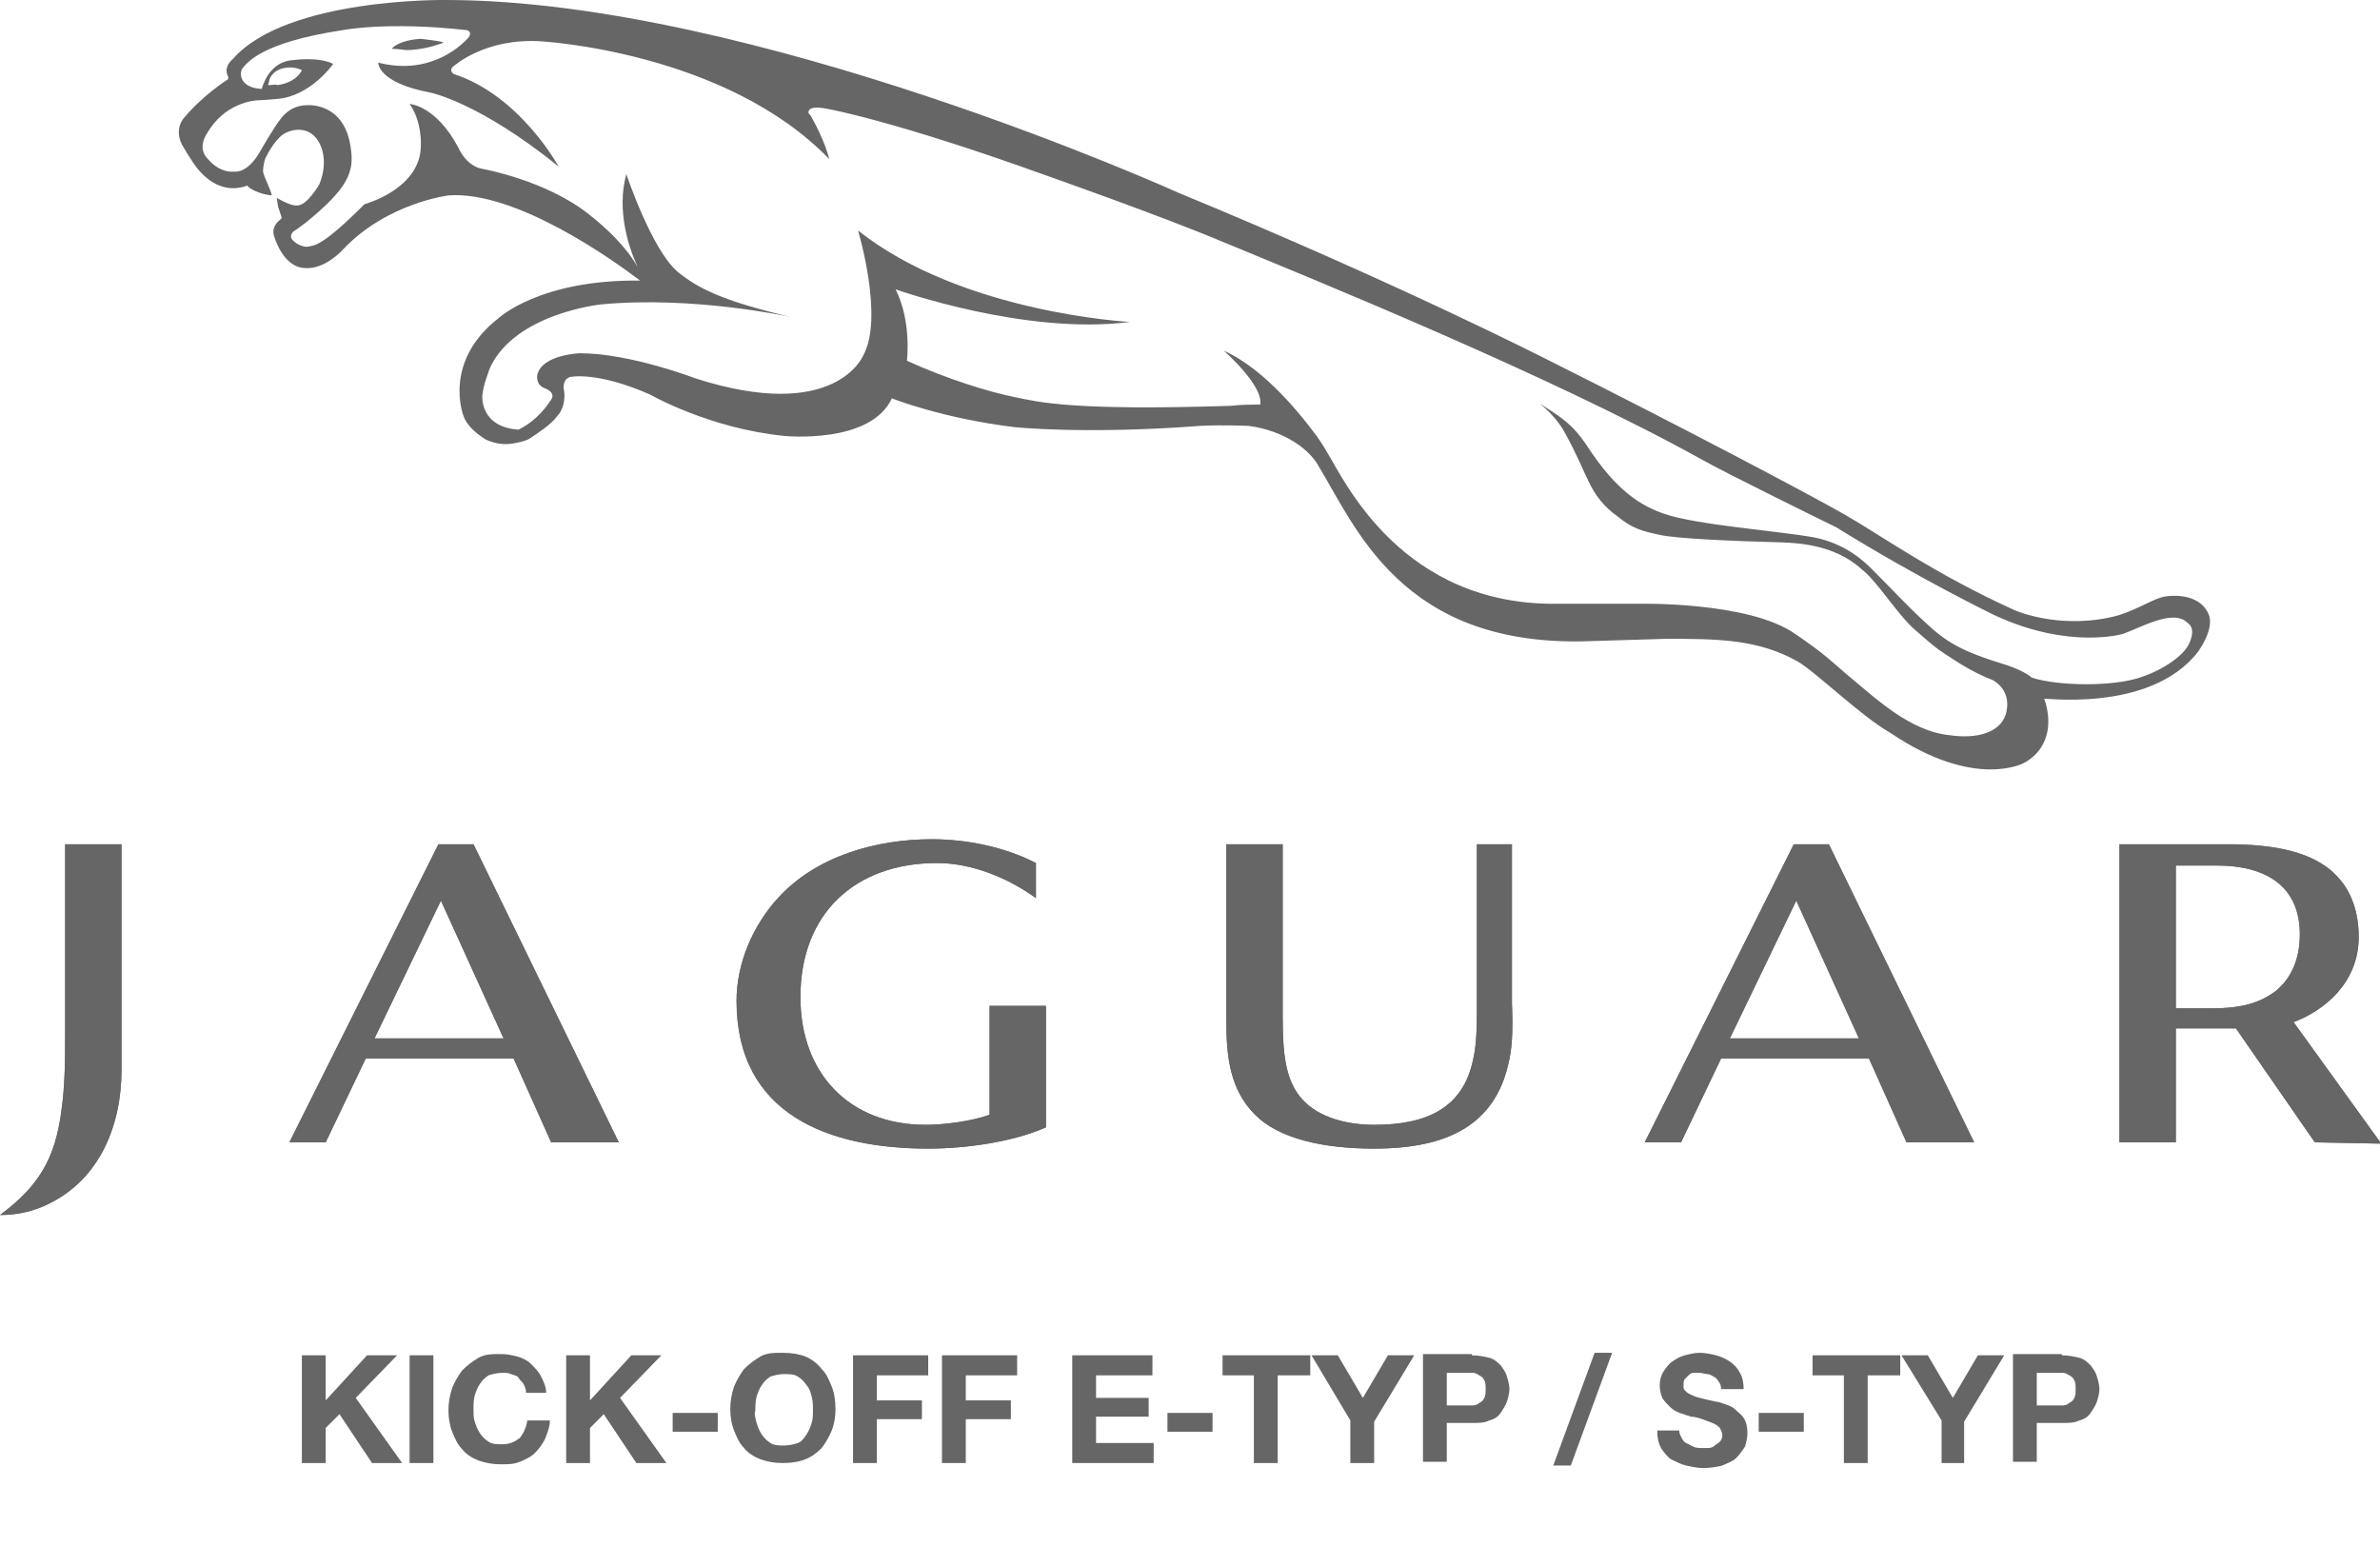 <?xml version="1.0" encoding="utf-8"?>
<!-- Generator: Adobe Illustrator 19.1.0, SVG Export Plug-In . SVG Version: 6.00 Build 0)  -->
<svg version="1.1" id="Layer_1" xmlns="http://www.w3.org/2000/svg" xmlns:xlink="http://www.w3.org/1999/xlink" x="0px" y="0px"
	 viewBox="-4 39.6 190 123.4" style="enable-background:new -4 39.6 190 123.4;" xml:space="preserve">
<style type="text/css">
	.st0{fill:#666666;}
</style>
<path class="st0" d="M116.4,124.6c-1.1,4.7-4.7,6.7-10.7,6.7c-4.1,0-7.6-0.8-9.5-2.7c-2-2-2.3-4.6-2.3-7.5V107h4.5v13.9
	c0,3.1,0.3,5,1.5,6.4c1.4,1.6,3.8,2.1,5.8,2.1c4.3,0,7.1-1.4,7.9-5.2c0.2-0.9,0.3-1.9,0.3-3.6V107h2.8v12.7
	C116.8,122.1,116.7,123.4,116.4,124.6"/>
<path class="st0" d="M116.4,124.6c-1.1,4.7-4.7,6.7-10.7,6.7c-4.1,0-7.6-0.8-9.5-2.7c-2-2-2.3-4.6-2.3-7.5V107h4.5v13.9
	c0,3.1,0.3,5,1.5,6.4c1.4,1.6,3.8,2.1,5.8,2.1c4.3,0,7.1-1.4,7.9-5.2c0.2-0.9,0.3-1.9,0.3-3.6V107h2.8v12.7
	C116.8,122.1,116.7,123.4,116.4,124.6"/>
<path class="st0" d="M139.4,111.5l-5.3,11h10.3L139.4,111.5 M148.2,130.8l-3-6.7h-11.8l-3.2,6.7h-2.9l11.9-23.8h2.8l11.6,23.8H148.2
	z"/>
<path class="st0" d="M139.4,111.5l-5.3,11h10.3L139.4,111.5 M148.2,130.8l-3-6.7h-11.8l-3.2,6.7h-2.9l11.9-23.8h2.8l11.6,23.8H148.2
	z"/>
<path class="st0" d="M31.2,111.5l-5.3,11h10.3L31.2,111.5 M40,130.8l-3-6.7H25.2l-3.2,6.7h-2.9L31,107h2.8l11.6,23.8H40z"/>
<path class="st0" d="M31.2,111.5l-5.3,11h10.3L31.2,111.5 M40,130.8l-3-6.7H25.2l-3.2,6.7h-2.9L31,107h2.8l11.6,23.8H40z"/>
<path class="st0" d="M70.1,131.3c-7.9,0-15.3-2.7-15.3-11.8c0-3,1.3-6,3.3-8.2c3.1-3.4,7.9-4.7,12.3-4.7c2.7,0,5.8,0.6,8.3,1.9v2.8
	c-2.2-1.6-5.1-2.8-7.9-2.8c-6.5,0-10.9,4-10.9,10.7c0,6.1,3.9,10.2,10,10.2c1.5,0,3.7-0.3,5.1-0.8v-8.7h4.5v9.7
	C76.8,130.8,73,131.3,70.1,131.3"/>
<path class="st0" d="M70.1,131.3c-7.9,0-15.3-2.7-15.3-11.8c0-3,1.3-6,3.3-8.2c3.1-3.4,7.9-4.7,12.3-4.7c2.7,0,5.8,0.6,8.3,1.9v2.8
	c-2.2-1.6-5.1-2.8-7.9-2.8c-6.5,0-10.9,4-10.9,10.7c0,6.1,3.9,10.2,10,10.2c1.5,0,3.7-0.3,5.1-0.8v-8.7h4.5v9.7
	C76.8,130.8,73,131.3,70.1,131.3"/>
<path class="st0" d="M173,108.7h-3.3v11.4h2.9c2.5,0,3.9-0.5,5.1-1.4c1.2-1,1.9-2.5,1.9-4.5C179.6,110.2,176.7,108.7,173,108.7
	 M180.8,130.8l-6.3-9.1h-4.8v9.1h-4.5V107h8.6c3.5,0,7,0.5,8.9,2.7c1,1.1,1.6,2.7,1.6,4.7c0,3.7-2.8,5.9-5.2,6.8l7,9.7L180.8,130.8
	L180.8,130.8z"/>
<path class="st0" d="M173,108.7h-3.3v11.4h2.9c2.5,0,3.9-0.5,5.1-1.4c1.2-1,1.9-2.5,1.9-4.5C179.6,110.2,176.7,108.7,173,108.7
	 M180.8,130.8l-6.3-9.1h-4.8v9.1h-4.5V107h8.6c3.5,0,7,0.5,8.9,2.7c1,1.1,1.6,2.7,1.6,4.7c0,3.7-2.8,5.9-5.2,6.8l7,9.7L180.8,130.8
	L180.8,130.8z"/>
<path class="st0" d="M-0.1,135.7c-1.2,0.6-2.5,0.9-3.9,0.9c3.1-2.3,4.4-4.5,4.9-8.3c0.3-2.1,0.3-4.2,0.3-6.3v-15h4.5v18
	C5.7,129.4,4,133.7-0.1,135.7"/>
<path class="st0" d="M-0.1,135.7c-1.2,0.6-2.5,0.9-3.9,0.9c3.1-2.3,4.4-4.5,4.9-8.3c0.3-2.1,0.3-4.2,0.3-6.3v-15h4.5v18
	C5.7,129.4,4,133.7-0.1,135.7"/>
<path class="st0" d="M28.4,43.6c1.6,0,3-0.6,3-0.6c0-0.1-1.8-0.3-1.8-0.3c-1.7,0.1-2.3,0.7-2.3,0.8C27.3,43.5,27.8,43.5,28.4,43.6"
	/>
<path class="st0" d="M17.4,46.4c0,0,0.1-0.3,0.1-0.4c0-0.1,0.3-0.9,1.4-1c0,0,0.6-0.1,1.2,0.2c0,0-0.4,1-2,1.2
	C18.2,46.3,17.6,46.4,17.4,46.4 M170.8,90.9c-0.4,1-2.1,2.2-4,2.8c-2.1,0.7-6.4,0.7-8.6,0c0,0-0.5-0.5-2-1c-3.6-1.1-4.8-1.8-6.6-3.5
	c-1.3-1.2-2.7-2.7-4.1-4.1c-0.6-0.6-2.1-2.1-4.7-2.6c-2.7-0.5-9.5-1-12-1.9c-1.7-0.6-3.7-1.7-6.1-5.4c-1.2-1.8-2.1-2.3-3.8-3.4
	c0,0,1.3,1,2,2.3c1,1.8,1.5,3.1,2,4.1s1.2,1.9,2.2,2.6c1.2,1,2,1.2,3.4,1.5c1.3,0.3,5.9,0.5,9.7,0.6c3.8,0.1,5.5,1.3,6.6,2.3
	c1.1,0.9,2.8,3.6,4.1,4.7c1.6,1.4,1.7,1.5,3.6,2.7c1,0.6,1.8,1,2.6,1.3c1.7,1,1,2.8,1,2.8c-0.5,1.4-2.3,1.9-4.4,1.6
	c-3.2-0.3-5.9-2.9-8.2-4.8c-1.3-1.1-1.7-1.6-4.2-3.3c-3.7-2.6-12.5-2.4-12.5-2.4h-6.4c-12.5,0.2-17.1-9.9-18.4-12
	c-0.4-0.7-0.8-1.3-1.2-1.8c-0.6-0.8-3.7-4.9-7.1-6.4c0,0,3.2,2.8,2.9,4.3c-0.7,0-1.5,0-2.4,0.1c-12.6,0.4-15.3-0.3-17.2-0.7
	c-2-0.4-5.3-1.4-8.6-2.9c0,0,0.4-3.1-0.9-5.7c0,0,10.4,3.7,18.7,2.6c0,0-13.4-0.7-21.7-7.3c0,0,2.1,7,0.4,10c0,0-2.2,5.4-13.4,1.8
	c0,0-5.2-2-9.2-2c0,0-3,0.1-3.4,1.7c0,0-0.2,0.8,0.6,1.1c0,0,0.9,0.3,0.5,0.9c-0.7,1.1-1.6,1.9-2.6,2.4c-3.1-0.2-2.9-2.7-2.9-2.7
	c0.1-0.9,0.4-1.6,0.6-2.2c2-4.4,8.9-5.1,8.9-5.1c7.4-0.7,15.1,1,15.1,1c-5.5-1.3-7.4-2.3-9-3.6C48,59.5,46,53.5,46,53.5
	c-0.8,2.9,0.2,5.9,0.9,7.4c-1-1.7-2.5-3.1-3.9-4.2c-3.4-2.7-8.4-3.6-8.4-3.6c-1.4-0.2-2-1.7-2-1.7c-1.8-3.4-3.9-3.5-3.9-3.5
	c1,1.4,0.9,3.3,0.9,3.3c0,3.5-4.5,4.7-4.5,4.7c-3.4,3.4-4,3.3-4.6,3.4c-0.7,0-1.2-0.6-1.2-0.6c-0.2-0.3,0.1-0.6,0.1-0.6
	c0.6-0.4,1.1-0.8,1.1-0.8c3.3-2.7,3.8-4,3.5-5.9c-0.5-3.7-3.5-3.4-3.5-3.4c-1.4,0-2.1,1.1-2.1,1.1c-0.5,0.6-1.7,2.7-1.7,2.7
	c-1,1.7-2,1.5-2,1.5c-1.2,0.1-2-0.9-2-0.9l-0.1-0.1c-0.9-0.9-0.1-2-0.1-2c1.4-2.5,3.8-2.7,4.2-2.7c0.3,0,1.4-0.1,1.4-0.1
	c2.7-0.2,4.5-2.8,4.5-2.8c-1.2-0.6-3.2-0.3-3.2-0.3c-2,0.1-2.5,2.3-2.5,2.3c-1.9-0.1-1.8-1.4-1.5-1.7c0.3-0.3,1.3-2,8-3
	c0,0,3.5-0.7,9.8,0c0.2,0,0.5,0.2,0.2,0.6c-0.8,0.9-3.3,3-7.2,2c0,0-0.1,1.6,4.2,2.4c0,0,3.9,0.8,10.2,5.9c0,0-3.1-5.7-8.4-7.4
	c0,0-0.4-0.3,0-0.6c0,0,2.5-2.3,7-2c0,0,14.7,0.8,23,9.4c0,0-0.3-1.4-1.5-3.5c0,0-0.3-0.2-0.1-0.4c0,0,0.1-0.4,1.5-0.1
	c0,0,5.2,0.9,17.4,5.3c0,0,9.1,3.2,14.1,5.3c7.5,3.1,26.2,10.7,38.1,17.3c2.1,1.2,10.9,5.5,10.9,5.5c6.6,4.1,12.6,7,12.6,7
	c6,2.8,10.3,1.5,10.3,1.5c1.4-0.5,4-2,5.1-0.9C171.1,89.6,171.1,90.2,170.8,90.9z M172.3,88.6c-0.8-1.8-3.3-1.4-3.3-1.4
	c-1.1,0.1-2.6,1.3-4.6,1.7c-4.3,0.9-7.6-0.6-7.6-0.6c-6.4-2.9-10.7-6-13.5-7.6c-2.8-1.6-13.2-7.1-23.6-12.3c0,0-11.9-6.1-29.6-13.4
	c0,0-34-15.4-58.5-15.4c0,0-12.7-0.2-17,4.7c0,0-0.8,0.6-0.4,1.4c0,0,0.1,0.2-0.1,0.3c0,0-1.9,1.2-3.4,3c0,0-0.8,0.8-0.2,2.1
	c0,0,0.8,1.4,1.3,2s1.6,1.7,3.2,1.5c0.7-0.1,0.7-0.2,0.7-0.2c0.7,0.7,2,0.8,2,0.8c-0.1-0.5-0.6-1.4-0.7-1.9c0-0.6,0.2-1.1,0.2-1.1
	c0.3-0.6,0.8-1.4,1.3-1.8c0.5-0.4,1.6-0.7,2.4-0.1c0.7,0.5,1.4,2,0.6,4c0,0-0.9,1.6-1.7,1.7h-0.2c-0.5,0-1.5-0.6-1.5-0.6
	s0,0.1,0.1,0.7c0.1,0.3,0.2,0.6,0.3,0.9l-0.2,0.2c0,0-0.7,0.5-0.4,1.3c0,0,0.7,2.5,2.5,2.5c1.6,0.1,3-1.5,3-1.5
	c3.5-3.7,8.4-4.3,8.4-4.3c5.4-0.4,13.2,5.2,15.3,6.8c-8-0.1-11.3,3-11.3,3c-4.5,3.5-2.8,7.8-2.8,7.8c0.3,0.9,1.3,1.6,1.8,1.9
	c0.9,0.4,1.6,0.4,2.2,0.3c0.5-0.1,1-0.2,1.3-0.4c0.6-0.4,1.7-1.1,2.2-1.8c0.4-0.4,0.7-1.3,0.5-2.2c0,0-0.1-0.7,0.5-0.9
	c0,0,2.1-0.5,6.4,1.4c0,0,4.7,2.7,10.7,3.3c0,0,6.9,0.7,8.6-3c0,0,4,1.6,9.8,2.3c0,0,5.6,0.6,14.8-0.1c1.8-0.1,3.9,0,3.9,0
	c2.9,0.4,4.8,1.9,5.5,3.1c3,4.9,6.6,14.4,21.2,14.1l6.6-0.2c4,0,7.3,0,10.5,1.8c1.4,0.8,5.1,4.4,7.4,5.7c6.8,4.6,10.7,2.4,10.7,2.4
	c2.3-1.3,2.1-3.7,1.6-5.1c-0.7-0.2,8.4,1.3,12.3-3.8C172.4,90.3,172.6,89.2,172.3,88.6z"/>
<g>
	<path class="st0" d="M22,147.8v3.6l3.3-3.6h2.4l-3.3,3.4l3.7,5.2h-2.4l-2.6-3.9l-1.1,1.1v2.8h-1.9v-8.6H22z"/>
	<path class="st0" d="M30.6,147.8v8.6h-1.9v-8.6H30.6z"/>
	<path class="st0" d="M37.8,150.1c-0.1-0.2-0.3-0.3-0.4-0.5s-0.4-0.2-0.6-0.3s-0.4-0.1-0.7-0.1c-0.4,0-0.8,0.1-1.1,0.2
		c-0.3,0.2-0.5,0.4-0.7,0.7c-0.2,0.3-0.3,0.6-0.4,0.9c-0.1,0.4-0.1,0.7-0.1,1.1c0,0.4,0,0.7,0.1,1c0.1,0.3,0.2,0.6,0.4,0.9
		c0.2,0.3,0.4,0.5,0.7,0.7s0.7,0.2,1.1,0.2c0.6,0,1-0.2,1.4-0.5c0.3-0.4,0.5-0.8,0.6-1.4h1.8c0,0.5-0.2,1-0.4,1.5
		c-0.2,0.4-0.5,0.8-0.8,1.1c-0.3,0.3-0.7,0.5-1.2,0.7s-0.9,0.2-1.5,0.2c-0.7,0-1.2-0.1-1.8-0.3c-0.5-0.2-1-0.5-1.3-0.9
		c-0.4-0.4-0.6-0.9-0.8-1.4c-0.2-0.5-0.3-1.1-0.3-1.7c0-0.6,0.1-1.2,0.3-1.8c0.2-0.5,0.5-1,0.8-1.4c0.4-0.4,0.8-0.7,1.3-1
		s1.1-0.3,1.8-0.3c0.5,0,0.9,0.1,1.3,0.2c0.4,0.1,0.8,0.3,1.1,0.6s0.6,0.6,0.8,1s0.4,0.8,0.4,1.3H38C38,150.5,37.9,150.3,37.8,150.1
		z"/>
	<path class="st0" d="M43.1,147.8v3.6l3.3-3.6h2.4l-3.3,3.4l3.7,5.2h-2.4l-2.6-3.9l-1.1,1.1v2.8h-1.9v-8.6H43.1z"/>
	<path class="st0" d="M53.3,152.4v1.5h-3.6v-1.5H53.3z"/>
	<path class="st0" d="M54.6,150.3c0.2-0.5,0.5-1,0.8-1.4c0.4-0.4,0.8-0.7,1.3-1s1.1-0.3,1.8-0.3c0.7,0,1.3,0.1,1.8,0.3s1,0.6,1.3,1
		c0.4,0.4,0.6,0.9,0.8,1.4c0.2,0.5,0.3,1.1,0.3,1.8c0,0.6-0.1,1.2-0.3,1.7c-0.2,0.5-0.5,1-0.8,1.4c-0.4,0.4-0.8,0.7-1.3,0.9
		c-0.5,0.2-1.1,0.3-1.8,0.3c-0.7,0-1.2-0.1-1.8-0.3c-0.5-0.2-1-0.5-1.3-0.9c-0.4-0.4-0.6-0.9-0.8-1.4c-0.2-0.5-0.3-1.1-0.3-1.7
		C54.3,151.5,54.4,150.9,54.6,150.3z M56.4,153.2c0.1,0.3,0.2,0.6,0.4,0.9c0.2,0.3,0.4,0.5,0.7,0.7s0.7,0.2,1.1,0.2
		c0.4,0,0.8-0.1,1.1-0.2s0.5-0.4,0.7-0.7c0.2-0.3,0.3-0.6,0.4-0.9c0.1-0.3,0.1-0.7,0.1-1c0-0.4,0-0.7-0.1-1.1
		c-0.1-0.4-0.2-0.7-0.4-0.9c-0.2-0.3-0.4-0.5-0.7-0.7c-0.3-0.2-0.7-0.2-1.1-0.2c-0.4,0-0.8,0.1-1.1,0.2c-0.3,0.2-0.5,0.4-0.7,0.7
		c-0.2,0.3-0.3,0.6-0.4,0.9c-0.1,0.4-0.1,0.7-0.1,1.1C56.2,152.5,56.3,152.8,56.4,153.2z"/>
	<path class="st0" d="M70.1,147.8v1.6h-4.1v2h3.6v1.5h-3.6v3.5h-1.9v-8.6H70.1z"/>
	<path class="st0" d="M77.2,147.8v1.6h-4.1v2h3.6v1.5h-3.6v3.5h-1.9v-8.6H77.2z"/>
	<path class="st0" d="M88,147.8v1.6h-4.5v1.8h4.2v1.5h-4.2v2.1h4.6v1.6h-6.5v-8.6H88z"/>
	<path class="st0" d="M92.8,152.4v1.5h-3.6v-1.5H92.8z"/>
	<path class="st0" d="M93.6,149.4v-1.6h7v1.6h-2.6v7h-1.9v-7H93.6z"/>
	<path class="st0" d="M100.7,147.8h2.1l2,3.4l2-3.4h2.1l-3.2,5.3v3.3h-1.9V153L100.7,147.8z"/>
	<path class="st0" d="M113.5,147.8c0.5,0,1,0.1,1.4,0.2s0.7,0.4,0.9,0.6c0.2,0.3,0.4,0.5,0.5,0.9c0.1,0.3,0.2,0.7,0.2,1
		c0,0.3-0.1,0.7-0.2,1c-0.1,0.3-0.3,0.6-0.5,0.9c-0.2,0.3-0.5,0.5-0.9,0.6c-0.4,0.2-0.8,0.2-1.4,0.2h-2v3.1h-1.9v-8.6H113.5z
		 M113,151.8c0.2,0,0.4,0,0.6,0s0.4-0.1,0.5-0.2c0.2-0.1,0.3-0.2,0.4-0.4c0.1-0.2,0.1-0.4,0.1-0.7c0-0.3,0-0.5-0.1-0.7
		c-0.1-0.2-0.2-0.3-0.4-0.4c-0.2-0.1-0.3-0.2-0.5-0.2c-0.2,0-0.4,0-0.6,0h-1.5v2.6H113z"/>
	<path class="st0" d="M124.7,147.6l-3.3,9H120l3.3-9H124.7z"/>
	<path class="st0" d="M130.2,154.3c0.1,0.2,0.2,0.4,0.4,0.5s0.4,0.2,0.6,0.3c0.2,0.1,0.5,0.1,0.7,0.1c0.2,0,0.3,0,0.5,0
		c0.2,0,0.4-0.1,0.5-0.2s0.3-0.2,0.4-0.3s0.2-0.3,0.2-0.5c0-0.2-0.1-0.4-0.2-0.6c-0.1-0.1-0.3-0.3-0.6-0.4s-0.5-0.2-0.8-0.3
		c-0.3-0.1-0.6-0.2-0.9-0.2c-0.3-0.1-0.6-0.2-0.9-0.3c-0.3-0.1-0.6-0.3-0.8-0.5c-0.2-0.2-0.4-0.4-0.6-0.7c-0.1-0.3-0.2-0.6-0.2-1
		c0-0.4,0.1-0.8,0.3-1.1c0.2-0.3,0.4-0.6,0.7-0.8c0.3-0.2,0.6-0.4,1-0.5c0.4-0.1,0.8-0.2,1.2-0.2c0.4,0,0.9,0.1,1.3,0.2
		c0.4,0.1,0.8,0.3,1.1,0.5c0.3,0.2,0.6,0.5,0.8,0.9c0.2,0.3,0.3,0.8,0.3,1.3h-1.8c0-0.3-0.1-0.5-0.2-0.6c-0.1-0.2-0.2-0.3-0.4-0.4
		c-0.2-0.1-0.3-0.2-0.5-0.2s-0.4-0.1-0.6-0.1c-0.2,0-0.3,0-0.5,0c-0.2,0-0.3,0.1-0.4,0.2s-0.2,0.2-0.3,0.3s-0.1,0.3-0.1,0.5
		c0,0.2,0,0.3,0.1,0.4c0.1,0.1,0.2,0.2,0.4,0.3c0.2,0.1,0.4,0.2,0.8,0.3s0.8,0.2,1.3,0.3c0.2,0,0.4,0.1,0.7,0.2s0.6,0.2,0.8,0.4
		s0.5,0.4,0.7,0.7c0.2,0.3,0.3,0.7,0.3,1.2c0,0.4-0.1,0.8-0.2,1.1c-0.2,0.3-0.4,0.6-0.7,0.9s-0.7,0.4-1.1,0.6
		c-0.4,0.1-1,0.2-1.5,0.2c-0.5,0-0.9-0.1-1.4-0.2c-0.4-0.1-0.8-0.3-1.2-0.5c-0.3-0.2-0.6-0.6-0.8-0.9c-0.2-0.4-0.3-0.8-0.3-1.4h1.8
		C130,153.8,130.1,154.1,130.2,154.3z"/>
	<path class="st0" d="M140,152.4v1.5h-3.6v-1.5H140z"/>
	<path class="st0" d="M140.7,149.4v-1.6h7v1.6h-2.6v7h-1.9v-7H140.7z"/>
	<path class="st0" d="M147.8,147.8h2.1l2,3.4l2-3.4h2.1l-3.2,5.3v3.3H151V153L147.8,147.8z"/>
	<path class="st0" d="M160.6,147.8c0.5,0,1,0.1,1.4,0.2s0.7,0.4,0.9,0.6c0.2,0.3,0.4,0.5,0.5,0.9c0.1,0.3,0.2,0.7,0.2,1
		c0,0.3-0.1,0.7-0.2,1c-0.1,0.3-0.3,0.6-0.5,0.9c-0.2,0.3-0.5,0.5-0.9,0.6c-0.4,0.2-0.8,0.2-1.4,0.2h-2v3.1h-1.9v-8.6H160.6z
		 M160.1,151.8c0.2,0,0.4,0,0.6,0s0.4-0.1,0.5-0.2c0.2-0.1,0.3-0.2,0.4-0.4c0.1-0.2,0.1-0.4,0.1-0.7c0-0.3,0-0.5-0.1-0.7
		c-0.1-0.2-0.2-0.3-0.4-0.4c-0.2-0.1-0.3-0.2-0.5-0.2c-0.2,0-0.4,0-0.6,0h-1.5v2.6H160.1z"/>
</g>
</svg>
